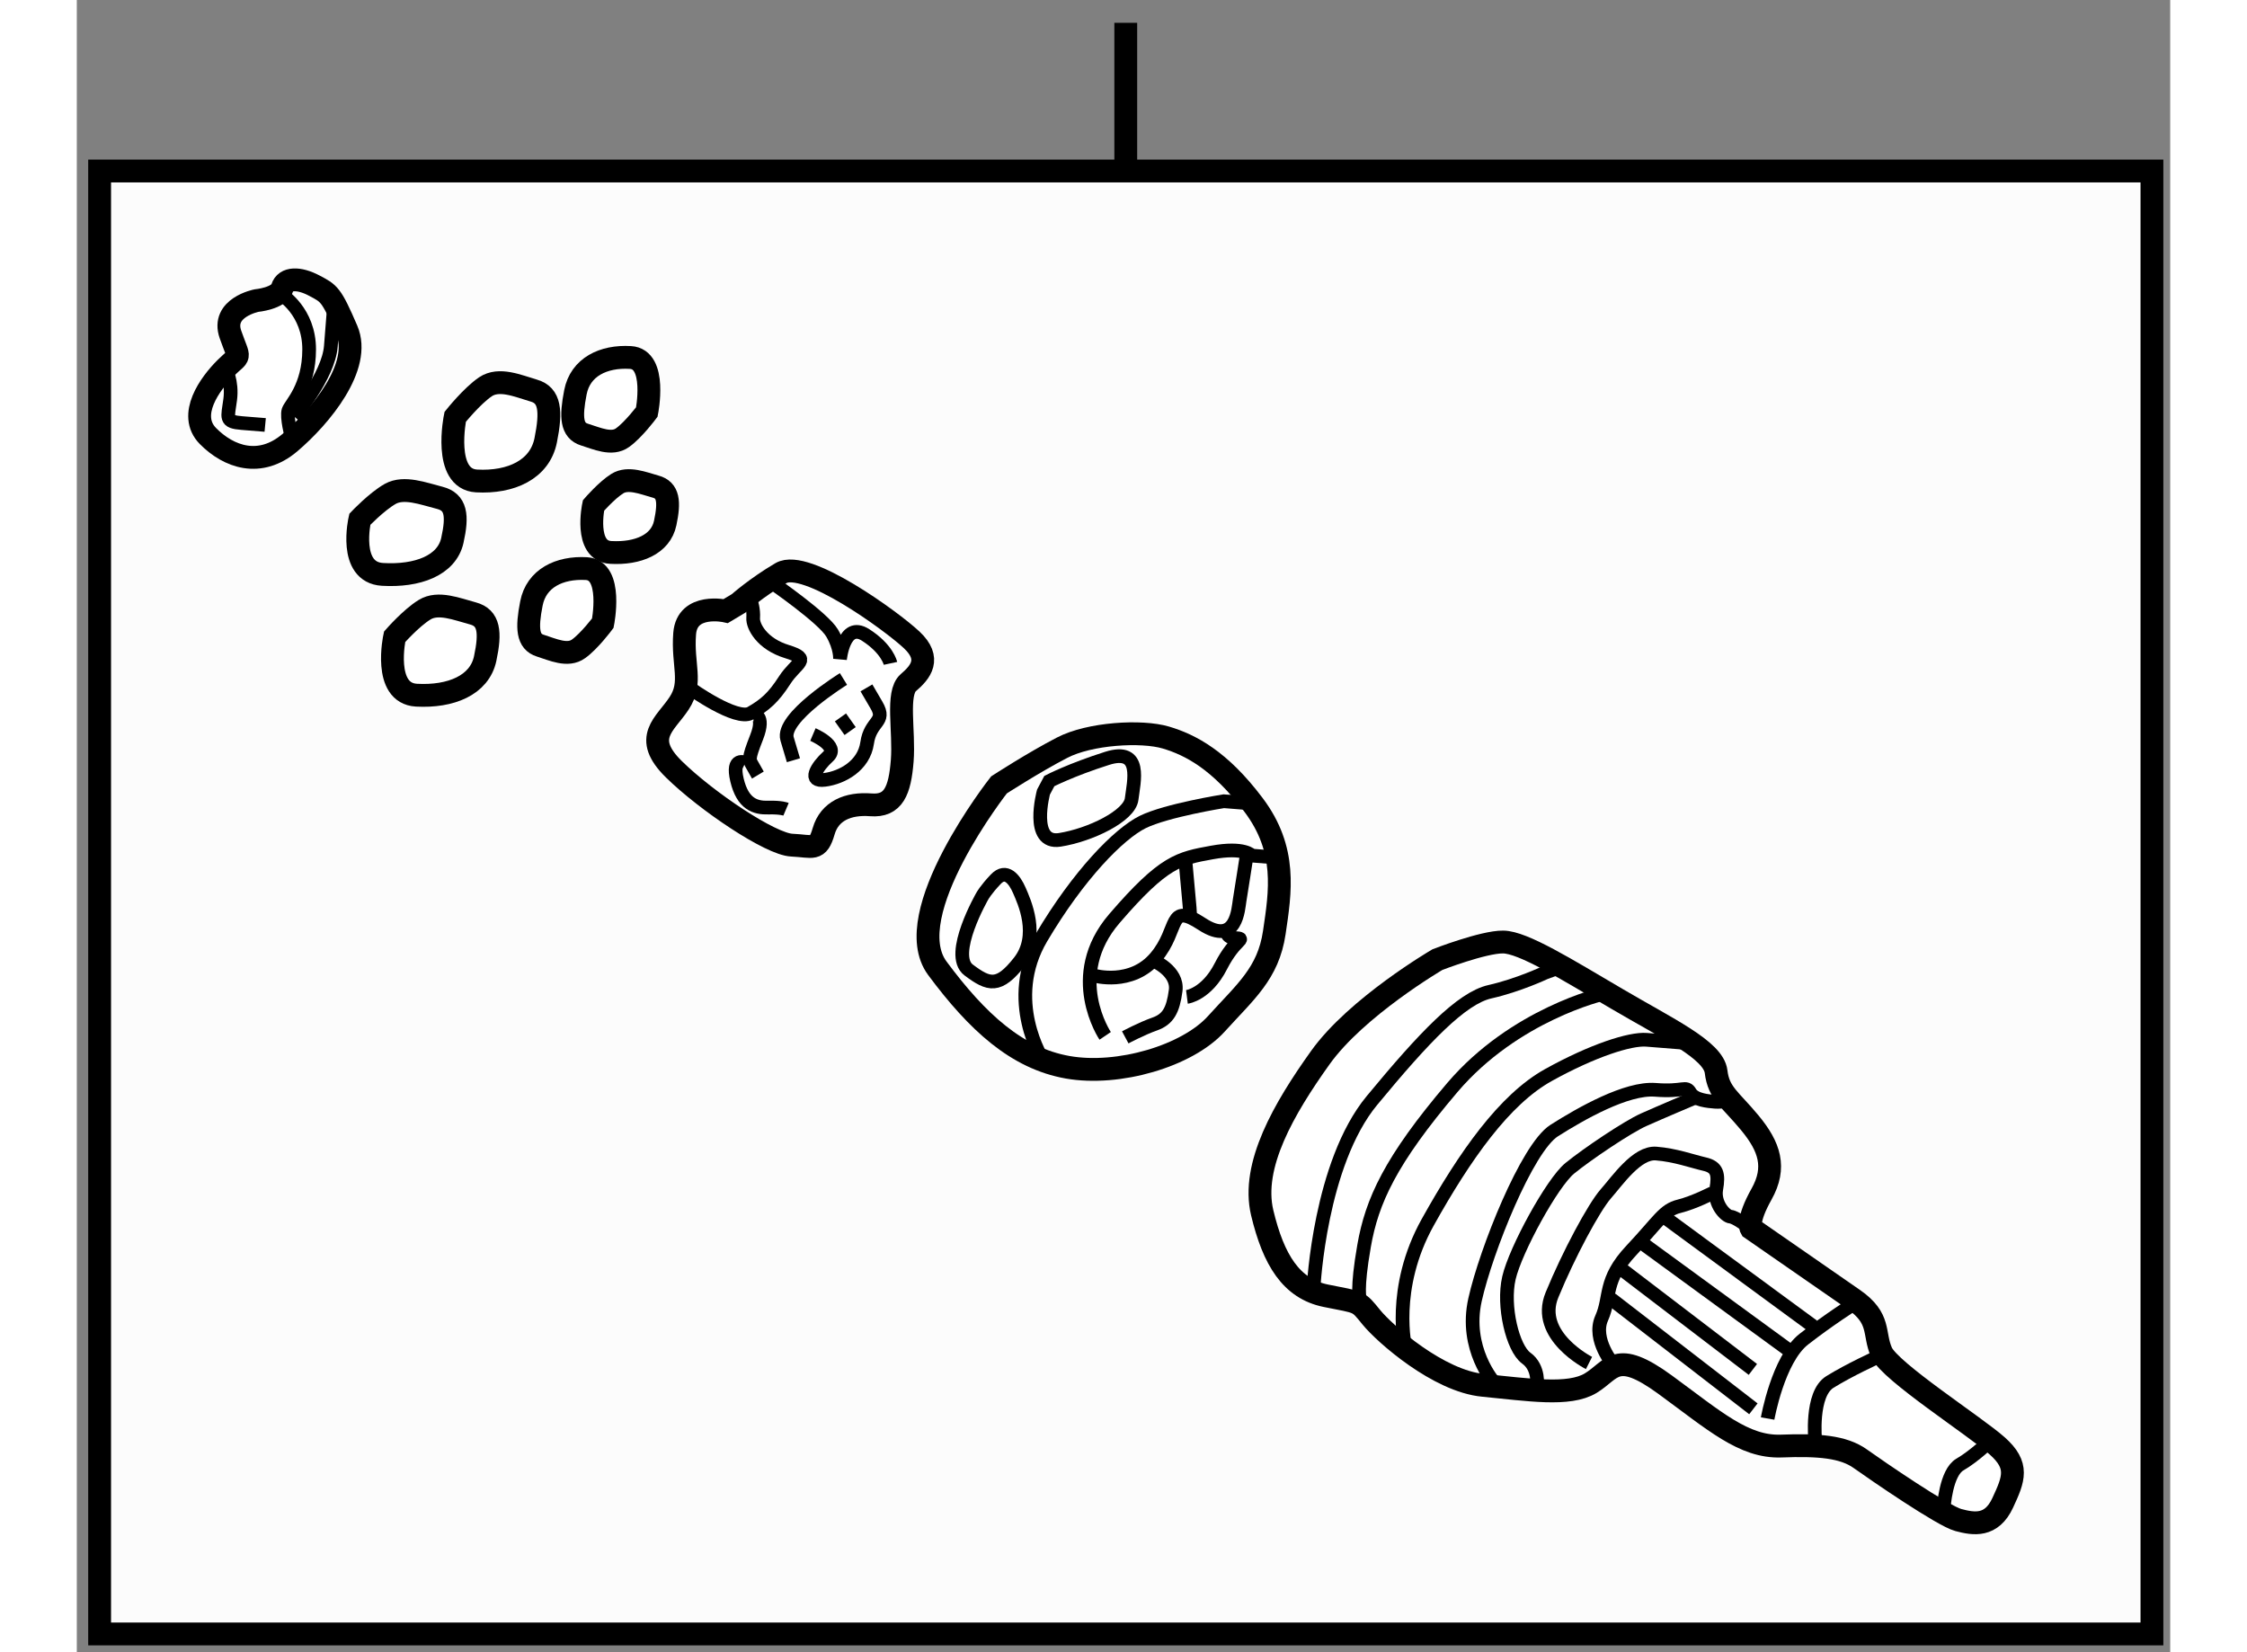 <?xml version="1.0" encoding="utf-8"?>
<!-- Generator: Adobe Illustrator 15.1.0, SVG Export Plug-In . SVG Version: 6.00 Build 0)  -->
<!DOCTYPE svg PUBLIC "-//W3C//DTD SVG 1.1//EN" "http://www.w3.org/Graphics/SVG/1.1/DTD/svg11.dtd">
<svg version="1.1" xmlns="http://www.w3.org/2000/svg" xmlns:xlink="http://www.w3.org/1999/xlink" x="0px" y="0px" width="244.8px"
	 height="180px" viewBox="60.103 134.167 45.859 36.194" enable-background="new 0 0 244.8 180" xml:space="preserve">
	
<rect x="60.103" y="134.167" width="45.859" height="36.194" fill="#808080" stroke="none"/>
	
<g><rect x="60.603" y="137.913" fill="#FCFCFC" stroke="#000000" stroke-width="0.5" width="44.959" height="32.048"></rect><line fill="none" stroke="#000000" stroke-width="0.5" x1="83.082" y1="134.667" x2="83.082" y2="137.913"></line></g><g><path fill="#FFFFFF" stroke="#000000" stroke-width="0.5" d="M64.04,140.752c0,0-0.78,0.152-0.57,0.744
				c0.209,0.592,0.227,0.402-0.11,0.738s-0.839,1.021-0.385,1.484c0.455,0.461,1.14,0.707,1.802,0.141
				c0.663-0.564,1.582-1.666,1.239-2.463c-0.343-0.795-0.385-0.799-0.713-0.973c-0.328-0.174-0.63-0.176-0.7,0.053
				C64.535,140.705,64.04,140.752,64.04,140.752z"></path><path fill="none" stroke="#000000" stroke-width="0.3" d="M64.592,140.625c0,0,0.603,0.367,0.601,1.199
				c-0.001,0.83-0.405,1.193-0.453,1.334s0.067,0.578,0.067,0.578"></path><path fill="none" stroke="#000000" stroke-width="0.3" d="M63.359,142.234c0,0,0.158,0.289,0.104,0.689
				c-0.053,0.402-0.123,0.482,0.258,0.512c0.382,0.029,0.509,0.041,0.509,0.041"></path><path fill="none" stroke="#000000" stroke-width="0.3" d="M64.864,143.291c0,0,0.752-0.881,0.804-1.537
				c0.052-0.656,0.074-0.939,0.074-0.939"></path></g><g><path fill="#FFFFFF" stroke="#000000" stroke-width="0.5" d="M66.303,145.543c0,0-0.268,1.162,0.497,1.207
				c0.764,0.045,1.407-0.193,1.53-0.744s0.083-0.842-0.278-0.934s-0.78-0.254-1.082-0.086
				C66.67,145.156,66.303,145.543,66.303,145.543z"></path></g><g><path fill="#FFFFFF" stroke="#000000" stroke-width="0.5" d="M74.32,147.553c0,0-0.847-0.191-0.901,0.494
				c-0.054,0.686,0.183,1.064-0.12,1.525c-0.303,0.463-0.827,0.75-0.114,1.449s2.112,1.639,2.581,1.66
				c0.468,0.021,0.569,0.139,0.698-0.305c0.129-0.445,0.535-0.617,1.033-0.578c0.499,0.039,0.636-0.311,0.688-0.965
				c0.051-0.654-0.134-1.482,0.135-1.713c0.269-0.229,0.511-0.523,0.074-0.934c-0.438-0.412-2.321-1.781-2.863-1.465
				c-0.542,0.318-0.93,0.664-0.93,0.664L74.32,147.553z"></path><path fill="none" stroke="#000000" stroke-width="0.3" d="M73.544,149.248c0,0,1.009,0.721,1.321,0.541
				c0.312-0.178,0.497-0.336,0.747-0.725c0.25-0.387,0.6-0.453,0.049-0.623c-0.551-0.168-0.755-0.559-0.741-0.738
				s-0.045-0.357-0.045-0.357"></path><path fill="none" stroke="#000000" stroke-width="0.3" d="M75.355,146.945c0,0,1.1,0.76,1.293,1.088
				c0.194,0.33,0.174,0.578,0.174,0.578s0.082-0.84,0.56-0.535s0.546,0.623,0.546,0.623"></path><path fill="none" stroke="#000000" stroke-width="0.3" d="M76.898,149.041c0,0-1.374,0.848-1.235,1.313
				c0.139,0.467,0.139,0.467,0.139,0.467"></path><line fill="none" stroke="#000000" stroke-width="0.3" x1="76.832" y1="149.883" x2="77.044" y2="150.182"></line><path fill="none" stroke="#000000" stroke-width="0.3" d="M76.229,150.258c0,0,0.586,0.25,0.333,0.48s-0.452,0.561-0.072,0.512
				c0.38-0.049,0.855-0.309,0.926-0.805c0.07-0.496,0.427-0.453,0.206-0.83c-0.221-0.379-0.221-0.379-0.221-0.379"></path><path fill="none" stroke="#000000" stroke-width="0.3" d="M74.925,149.818c0,0,0.267-0.002,0.07,0.5
				c-0.196,0.5-0.162,0.488-0.081,0.635c0.082,0.148,0.109,0.193,0.109,0.193"></path><path fill="none" stroke="#000000" stroke-width="0.3" d="M74.748,150.877c0,0-0.308-0.148-0.182,0.379s0.402,0.611,0.685,0.602
				c0.283-0.008,0.389,0.037,0.389,0.037"></path></g><g><path fill="#FFFFFF" stroke="#000000" stroke-width="0.5" d="M80.305,151.361c0,0-2.229,2.834-1.35,4.018
				c0.878,1.182,1.741,1.971,2.854,2.168c1.113,0.197,2.622-0.248,3.257-0.951c0.635-0.703,1.137-1.102,1.27-2
				s0.284-1.813-0.454-2.795s-1.385-1.318-1.921-1.477s-1.67-0.092-2.274,0.223C81.081,150.859,80.305,151.361,80.305,151.361z"></path><path fill="none" stroke="#000000" stroke-width="0.3" d="M81.28,151.518c0,0-0.31,1.15,0.356,1.047
				c0.667-0.105,1.53-0.523,1.575-0.895c0.045-0.373,0.247-1.141-0.541-0.889c-0.788,0.25-1.262,0.496-1.262,0.496L81.28,151.518z"></path><path fill="none" stroke="#000000" stroke-width="0.3" d="M79.941,153.795c0,0-0.744,1.289-0.3,1.621
				c0.444,0.334,0.658,0.396,1.111-0.178c0.453-0.576,0.104-1.324-0.002-1.568c-0.106-0.244-0.292-0.477-0.514-0.244
				C80.015,153.658,79.941,153.795,79.941,153.795z"></path><path fill="none" stroke="#000000" stroke-width="0.3" d="M81.275,157.4c0,0-0.856-1.313-0.043-2.689
				c0.814-1.377,1.7-2.279,2.222-2.537c0.521-0.256,1.775-0.455,1.775-0.455l0.514,0.041"></path><path fill="none" stroke="#000000" stroke-width="0.3" d="M82.631,156.859c0,0-0.884-1.309,0.202-2.57
				c1.087-1.264,1.42-1.316,2.136-1.447c0.716-0.131,0.873,0.068,0.873,0.068l0.467,0.037"></path><path fill="none" stroke="#000000" stroke-width="0.3" d="M82.39,155.539c0,0,0.812,0.236,1.348-0.396
				c0.535-0.631,0.253-1.232,1.014-0.734s0.795-0.346,0.824-0.516c0.029-0.17,0.156-0.992,0.156-0.992"></path><polyline fill="none" stroke="#000000" stroke-width="0.3" points="84.394,153.078 84.482,154.049 84.495,154.264 		"></polyline><path fill="none" stroke="#000000" stroke-width="0.3" d="M84.422,156.006c0,0,0.428-0.055,0.743-0.672s0.58-0.598,0.315-0.617
				c-0.265-0.021-0.148-0.203-0.148-0.203"></path><path fill="none" stroke="#000000" stroke-width="0.3" d="M83.681,155.207c0,0,0.551,0.227,0.494,0.66s-0.167,0.629-0.458,0.732
				c-0.29,0.102-0.646,0.293-0.646,0.293"></path></g><g><path fill="#FFFFFF" stroke="#000000" stroke-width="0.5" d="M89.909,155.189c0,0-1.774,1.037-2.567,2.15
				c-0.793,1.111-1.518,2.355-1.271,3.395c0.248,1.037,0.637,1.664,1.393,1.818c0.756,0.152,0.697,0.102,0.997,0.471
				c0.3,0.367,1.473,1.4,2.453,1.492c0.98,0.094,1.877,0.242,2.355-0.049s0.545-0.756,1.627,0.033
				c1.082,0.791,1.726,1.375,2.543,1.346c0.817-0.031,1.362,0.012,1.733,0.277c0.371,0.264,1.813,1.256,2.151,1.344
				c0.338,0.09,0.725,0.152,0.97-0.377c0.246-0.529,0.362-0.818-0.121-1.248s-2.348-1.627-2.535-2.049
				c-0.186-0.422-0.004-0.738-0.614-1.162s-2.244-1.555-2.244-1.555s-0.097-0.166,0.231-0.75c0.328-0.586,0.175-1.037-0.254-1.557
				s-0.686-0.648-0.742-1.125c-0.057-0.475-1.07-0.945-2.178-1.598c-1.108-0.65-2.05-1.238-2.488-1.242
				C90.912,154.799,89.909,155.189,89.909,155.189z"></path><path fill="none" stroke="#000000" stroke-width="0.3" d="M87.198,162.359c0,0,0.134-2.701,1.277-4.084
				c1.144-1.385,1.963-2.244,2.585-2.383c0.623-0.141,1.208-0.418,1.208-0.418l0.258-0.094"></path><path fill="none" stroke="#000000" stroke-width="0.3" d="M93.533,155.941c0,0-1.932,0.447-3.296,2.049s-1.764,2.494-1.934,3.469
				c-0.171,0.973-0.092,1.168-0.092,1.168"></path><path fill="none" stroke="#000000" stroke-width="0.3" d="M89.209,163.709c0,0-0.324-1.311,0.489-2.768
				c0.813-1.457,1.678-2.689,2.645-3.225s1.787-0.799,2.146-0.771s0.856,0.068,0.856,0.068"></path><path fill="none" stroke="#000000" stroke-width="0.3" d="M91.155,164.457c0,0-0.663-0.742-0.421-1.82
				c0.241-1.078,1.139-3.326,1.733-3.703c0.594-0.377,1.588-0.941,2.214-0.893c0.626,0.051,0.669-0.104,0.766,0.061
				c0.097,0.166,0.393,0.188,0.548,0.201c0.156,0.012,0.314-0.037,0.314-0.037"></path><path fill="none" stroke="#000000" stroke-width="0.3" d="M92.089,164.531c0,0,0.063-0.4-0.234-0.613s-0.521-1.141-0.379-1.756
				c0.142-0.615,0.948-2.088,1.333-2.402s1.262-0.904,1.62-1.064s1.133-0.488,1.133-0.488"></path><path fill="none" stroke="#000000" stroke-width="0.3" d="M93.23,164.025c0,0-1.18-0.596-0.811-1.49
				c0.368-0.896,0.919-1.918,1.177-2.213c0.258-0.293,0.684-0.918,1.104-0.885c0.42,0.033,0.786,0.168,1.063,0.232
				c0.277,0.063,0.312,0.221,0.255,0.547c-0.057,0.324,0.204,0.596,0.313,0.604c0.109,0.01,0.36,0.201,0.36,0.201"></path><path fill="none" stroke="#000000" stroke-width="0.3" d="M93.771,164.068c0,0-0.474-0.555-0.264-1.025
				c0.209-0.469,0.034-0.828,0.65-1.484c0.616-0.656,0.712-0.885,1.048-0.967c0.335-0.084,0.728-0.289,0.728-0.289"></path><path fill="none" stroke="#000000" stroke-width="0.3" d="M97.143,165.242c0,0,0.228-1.299,0.795-1.74
				c0.568-0.441,1.079-0.762,1.079-0.762"></path><path fill="none" stroke="#000000" stroke-width="0.3" d="M98.186,165.73c0,0-0.107-1.025,0.321-1.289
				c0.428-0.266,1.046-0.547,1.046-0.547"></path><path fill="none" stroke="#000000" stroke-width="0.3" d="M101.002,167.191c0,0,0.044-0.766,0.356-0.943
				c0.312-0.18,0.671-0.527,0.671-0.527"></path><polyline fill="none" stroke="#000000" stroke-width="0.3" points="96.831,165.029 93.757,162.656 93.622,162.645 		"></polyline><line fill="none" stroke="#000000" stroke-width="0.3" x1="96.82" y1="164.166" x2="93.875" y2="161.918"></line><line fill="none" stroke="#000000" stroke-width="0.3" x1="97.605" y1="163.742" x2="94.416" y2="161.414"></line><line fill="none" stroke="#000000" stroke-width="0.3" x1="98.141" y1="163.221" x2="94.845" y2="160.801"></line></g><g><path fill="#FFFFFF" stroke="#000000" stroke-width="0.5" d="M67.065,148.117c0,0-0.27,1.236,0.479,1.279
				c0.749,0.041,1.38-0.215,1.505-0.801c0.125-0.584,0.086-0.895-0.267-0.99s-0.763-0.264-1.059-0.082
				C67.427,147.703,67.065,148.117,67.065,148.117z"></path></g><g><path fill="#FFFFFF" stroke="#000000" stroke-width="0.5" d="M71.626,147.818c0,0,0.234-1.162-0.36-1.195
				c-0.592-0.033-1.097,0.213-1.204,0.764c-0.108,0.547-0.084,0.838,0.195,0.924c0.278,0.088,0.6,0.242,0.837,0.07
				C71.333,148.211,71.626,147.818,71.626,147.818z"></path></g><g><path fill="#FFFFFF" stroke="#000000" stroke-width="0.5" d="M68.392,143.299c0,0-0.281,1.363,0.469,1.404
				c0.75,0.041,1.385-0.246,1.514-0.891c0.13-0.646,0.094-0.986-0.259-1.088c-0.353-0.104-0.762-0.285-1.061-0.084
				C68.757,142.842,68.392,143.299,68.392,143.299z"></path></g><g><path fill="#FFFFFF" stroke="#000000" stroke-width="0.5" d="M72.59,143.193c0,0,0.234-1.164-0.36-1.195
				c-0.592-0.035-1.097,0.211-1.204,0.762c-0.108,0.549-0.084,0.838,0.195,0.926c0.278,0.086,0.601,0.24,0.838,0.068
				C72.298,143.584,72.59,143.193,72.59,143.193z"></path></g><g><path fill="#FFFFFF" stroke="#000000" stroke-width="0.5" d="M71.422,145.24c0,0-0.214,0.996,0.378,1.029
				c0.594,0.033,1.095-0.174,1.193-0.645c0.1-0.471,0.07-0.721-0.21-0.797c-0.279-0.078-0.603-0.213-0.839-0.066
				C71.709,144.908,71.422,145.24,71.422,145.24z"></path></g>


</svg>